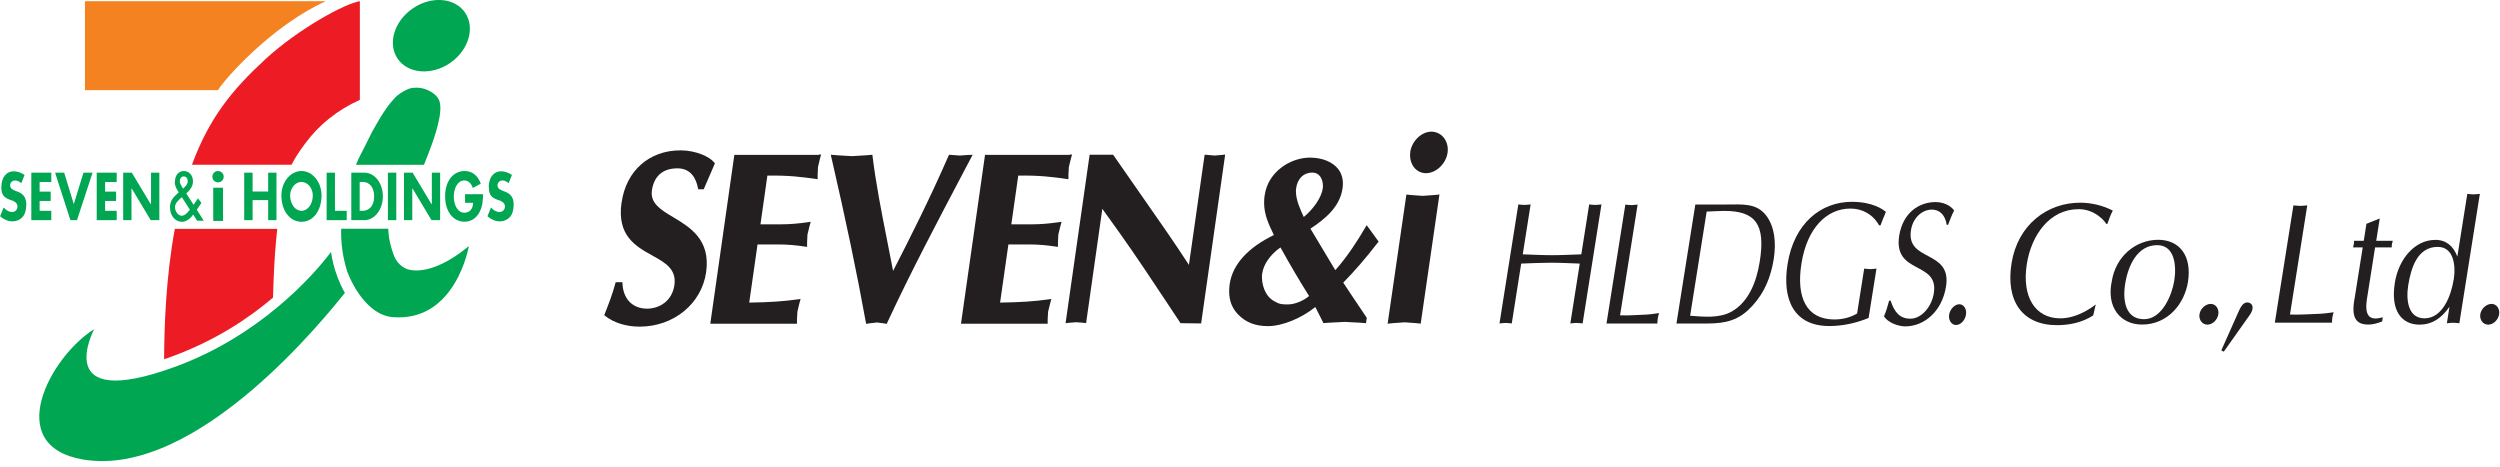 <svg width="289" height="54" viewBox="0 0 289 54" fill="none" xmlns="http://www.w3.org/2000/svg">
<path d="M71.85 23.41C71.3 27.25 73.48 28.47 75.41 29.54C76.92 30.38 78.22 31.11 77.96 32.96C77.69 34.84 76.18 35.68 74.8 35.68C73.14 35.68 72.05 34.58 71.96 32.81V32.62H71.17L71.13 32.77C70.81 33.98 70.35 35.17 69.91 36.28L69.85 36.43L69.97 36.53C70.98 37.32 72.39 37.76 73.94 37.76C77.88 37.76 81.11 35.11 81.63 31.46C82.16 27.71 79.78 26.28 77.86 25.13C76.4 24.26 75.15 23.51 75.36 22.02C75.6 20.35 76.62 19.46 78.32 19.46C79.9 19.46 80.48 20.69 80.68 21.72L80.71 21.88H81.35L82.64 18.89L82.56 18.78C82.01 18.09 80.4 17.38 78.66 17.38C75.05 17.38 72.38 19.74 71.86 23.4" fill="#231F20"/>
<path d="M94.67 17.9H84.89L82.11 37.42H92.13V36.94L92.18 36.04L92.39 35.14L92.55 34.56L92.26 34.6C90.58 34.84 88.87 34.95 86.61 34.98C86.67 34.54 87.52 28.58 87.57 28.26H90.04C91 28.26 91.97 28.34 93.09 28.51L93.3 28.54V28.03L93.34 27.13L93.56 26.22L93.72 25.64L93.44 25.68C92.27 25.85 91.28 25.93 90.32 25.93H87.91C87.97 25.51 88.67 20.61 88.71 20.3C91.14 20.26 92.75 20.46 94.31 20.69L94.52 20.72V20.21L94.56 19.31L94.77 18.41L94.92 17.86H94.67V17.9Z" fill="#231F20"/>
<path d="M112.1 17.9L110.96 17.98L109.72 17.89L109.65 18.01C107.55 22.85 105.15 27.6 103.24 31.32C103.08 30.51 102.5 27.53 102.5 27.53C101.89 24.44 101.26 21.25 100.87 18.08L100.85 17.89L100.14 17.95L98.47 18.05L96.82 17.95L96.04 17.89L96.1 18.16C97.79 25.49 99.06 31.55 100.09 37.25L100.13 37.44L100.56 37.37L101.37 37.28L102.11 37.37L102.5 37.44L102.56 37.31C105.27 31.48 108.28 25.78 111.19 20.26L112.44 17.89L112.09 17.92L112.1 17.9Z" fill="#231F20"/>
<path d="M123.65 17.9H113.87L111.09 37.42H121.11V36.94L121.16 36.04L121.38 35.14L121.54 34.56L121.26 34.6C119.58 34.84 117.87 34.95 115.61 34.98C115.67 34.54 116.52 28.58 116.57 28.26H119.04C120 28.26 120.97 28.34 122.09 28.51L122.3 28.54V28.03L122.34 27.13L122.56 26.22L122.72 25.64L122.44 25.68C121.27 25.85 120.28 25.93 119.32 25.93H116.91C116.97 25.51 117.67 20.61 117.71 20.3C120.14 20.26 121.75 20.46 123.31 20.69L123.51 20.72V20.22L123.56 19.31L123.78 18.4L123.93 17.86H123.68L123.65 17.9Z" fill="#231F20"/>
<path d="M141.39 17.9L140.4 17.98L139.27 17.88L139.23 18.06C139.23 18.06 137.57 29.73 137.44 30.62C135.7 27.95 133.87 25.33 132.09 22.79L128.68 17.89H128.59H125.96L123.18 37.36L123.74 37.3L124.41 37.25L125.07 37.3L125.56 37.35L125.58 37.16C125.58 37.16 127.31 24.99 127.43 24.14C127.84 24.7 129.45 26.96 129.45 26.96C131.25 29.49 132.96 32.06 134.76 34.78L136.47 37.36L138.85 37.39L141.63 17.87L141.39 17.89V17.9Z" fill="#231F20"/>
<path d="M146.19 22.58C146.15 22.87 146.13 23.15 146.13 23.42C146.13 24.81 146.65 25.9 147.2 27.04C147.2 27.04 147.23 27.1 147.26 27.17C144.25 28.63 142.48 30.58 142.15 32.84C142.11 33.13 142.09 33.42 142.09 33.68C142.09 34.75 142.43 35.63 143.11 36.34C144.01 37.27 145.11 37.7 146.58 37.7C148.23 37.7 150.45 36.79 152.05 35.49C152.2 35.79 152.99 37.35 152.99 37.35L153.72 37.3L155.44 37.21L157.14 37.3L157.91 37.36L158 36.74L156.28 34.18C156.28 34.18 155.44 32.9 155.28 32.67C156.56 31.37 157.83 29.91 159.27 28.05L159.37 27.93L157.99 26.03L157.85 26.26C156.99 27.73 155.81 29.61 154.36 31.23C154.13 30.85 151.61 26.64 151.61 26.64C151.61 26.64 151.55 26.54 151.49 26.43C153.18 25.32 154.9 23.91 155.2 21.76C155.22 21.58 155.24 21.4 155.24 21.22C155.24 20.58 155.06 20.02 154.7 19.55C154.06 18.72 152.85 18.22 151.44 18.22C149.17 18.22 146.59 19.85 146.2 22.56M150.72 25.09C150.33 24.25 149.81 23.13 149.81 22.14C149.81 22.02 149.81 21.9 149.83 21.78C149.99 20.64 150.69 19.95 151.71 19.95C152.08 19.95 152.38 20.1 152.6 20.38C152.81 20.66 152.93 21.05 152.93 21.48C152.93 21.59 152.93 21.71 152.9 21.82C152.74 22.94 151.69 24.29 150.71 25.09H150.72ZM147.67 35.01C147.09 34.74 146.7 34.47 146.33 33.83C146.04 33.32 145.88 32.64 145.88 32.03C145.88 31.89 145.88 31.75 145.91 31.62C146.07 30.53 146.84 29.44 148.02 28.6C149.11 30.57 150.22 32.46 151.33 34.22C150.71 34.76 149.67 35.19 148.91 35.19C148.48 35.19 148.04 35.19 147.68 35.02" fill="#231F20"/>
<path d="M163.03 17.59C163.01 17.71 163 17.83 163 17.95C163 18.46 163.16 18.95 163.44 19.32C163.79 19.77 164.29 20.02 164.84 20.02C166.01 20.02 167.16 18.93 167.34 17.65C167.43 17.02 167.28 16.41 166.92 15.94C166.57 15.48 166.03 15.22 165.47 15.22C164.33 15.22 163.2 16.3 163.02 17.59M166.18 22.51L165.74 22.55L164.45 22.64L163.18 22.55L162.58 22.49L162.55 22.68L160.41 37.42L161.09 37.35L162.38 37.26L163.64 37.35L164.24 37.41L164.26 37.22L166.4 22.48L166.17 22.51H166.18Z" fill="#231F20"/>
<path d="M183.71 23.63C183.93 23.65 184.17 23.69 184.41 23.69C184.65 23.69 184.87 23.65 185.13 23.63L182.95 37.39C182.69 37.37 182.48 37.33 182.25 37.33C182.01 37.33 181.76 37.37 181.53 37.39L182.62 30.47C181.48 30.43 180.38 30.37 179.26 30.37C178.14 30.37 177.02 30.43 175.85 30.47L174.76 37.39C174.5 37.37 174.29 37.33 174.06 37.33C173.82 37.33 173.57 37.37 173.34 37.39L175.52 23.63C175.75 23.65 175.98 23.69 176.22 23.69C176.44 23.69 176.68 23.65 176.94 23.63L176.03 29.4C177.18 29.44 178.3 29.5 179.41 29.5C180.52 29.5 181.65 29.44 182.8 29.4L183.71 23.63Z" fill="#231F20"/>
<path d="M187.28 36.45C188.26 36.49 189.24 36.41 190.22 36.37C190.74 36.35 191.26 36.27 191.78 36.19C191.73 36.41 191.67 36.59 191.64 36.79C191.61 36.99 191.61 37.19 191.59 37.4H185.71L187.89 23.65C188.11 23.67 188.35 23.71 188.59 23.71C188.81 23.71 189.05 23.67 189.31 23.65L187.28 36.45Z" fill="#231F20"/>
<path d="M197.28 24.46C197.98 24.44 198.66 24.38 199.33 24.38C202.95 24.38 204.11 25.94 203.43 30.22C203.04 32.68 202.1 34.92 200.19 36.01C198.75 36.84 196.79 36.6 195.38 36.5L197.29 24.46H197.28ZM193.8 37.4H196.95C198.66 37.4 200.46 37.36 202.07 35.86C203.49 34.53 204.61 32.71 205.05 29.9C205.35 27.98 205.13 26.11 204.12 24.85C202.99 23.44 201.32 23.64 199.64 23.64H195.98L193.8 37.39V37.4Z" fill="#231F20"/>
<path d="M217.23 26.07C216.53 24.78 215.28 24.11 213.91 24.11C211.16 24.11 208.9 26.37 208.25 30.45C207.61 34.45 208.87 36.93 212.05 36.93C212.92 36.93 213.86 36.73 214.68 36.24L215.5 31.05C215.72 31.07 215.96 31.11 216.2 31.11C216.43 31.11 216.66 31.07 216.92 31.05L216.01 36.76C214.51 37.37 212.97 37.69 211.47 37.69C207.38 37.69 205.99 34.64 206.64 30.54C207.39 25.81 210.5 23.33 214.08 23.33C216.49 23.33 217.7 24.22 218.01 24.5C217.78 25 217.59 25.53 217.39 26.05H217.21L217.23 26.07Z" fill="#231F20"/>
<path d="M218.55 34.74C218.97 36.03 219.57 36.84 220.84 36.84C222.11 36.84 223.3 35.49 223.55 33.89C224.15 30.13 218.83 31.79 219.55 27.23C219.97 24.62 221.81 23.36 223.75 23.36C224.52 23.36 225.41 23.66 225.9 24.33C225.62 24.85 225.42 25.42 225.2 25.99H225.04C224.87 24.9 224.27 24.23 223.32 24.23C222.21 24.23 221.14 25.16 220.91 26.6C220.32 30.32 225.65 28.82 224.96 33.12C224.5 36.01 222.43 37.73 220.24 37.73C219.45 37.73 218.22 37.3 217.79 36.56C218.05 35.97 218.22 35.37 218.38 34.76H218.54L218.55 34.74Z" fill="#231F20"/>
<path d="M226.5 35.17C227.02 35.17 227.37 35.73 227.27 36.37C227.17 37.03 226.64 37.57 226.12 37.57C225.6 37.57 225.22 37.03 225.32 36.37C225.43 35.71 225.98 35.17 226.5 35.17Z" fill="#231F20"/>
<path d="M241.98 36.46C240.7 37.3 239.17 37.59 237.79 37.59C233.8 37.59 231.84 34.82 232.53 30.46C233.24 25.98 236.65 23.43 240.48 23.43C241.81 23.43 243.11 23.77 244.24 24.34C243.98 24.84 243.79 25.36 243.62 25.87L243.49 25.89C243.29 25.53 242.16 24.18 240.29 24.18C236.95 24.18 234.83 27.15 234.3 30.53C233.7 34.36 235.3 36.8 238.17 36.8C240.13 36.8 241.85 35.53 242.27 35.19L241.98 36.44V36.46Z" fill="#231F20"/>
<path d="M249.37 28.34C251.39 28.34 251.63 30.69 251.34 32.48C251.09 34.03 249.97 36.9 247.85 36.9C245.73 36.9 245.35 34.79 245.67 32.82C246 30.71 247.07 28.34 249.37 28.34ZM244.12 32.52C243.48 35.55 245.16 37.52 247.61 37.52C250.61 37.52 252.53 35.11 252.93 32.58C253.4 29.61 251.98 27.72 249.49 27.72C246.87 27.72 244.57 29.65 244.12 32.52Z" fill="#231F20"/>
<path d="M255.56 35.13C256.14 35.13 256.54 35.69 256.44 36.33C256.33 36.99 255.76 37.53 255.18 37.53C254.6 37.53 254.16 36.99 254.26 36.33C254.36 35.67 254.97 35.13 255.56 35.13Z" fill="#231F20"/>
<path d="M258.75 36.09C258.95 35.65 259.24 34.96 259.77 34.96C260.15 34.96 260.47 35.24 260.39 35.69C260.33 36.11 260.06 36.43 259.83 36.75L257.07 40.65L256.78 40.51L258.75 36.09Z" fill="#231F20"/>
<path d="M264.72 36.36C265.82 36.4 266.92 36.32 268.02 36.28C268.6 36.26 269.18 36.18 269.77 36.1C269.71 36.32 269.65 36.5 269.62 36.7C269.59 36.9 269.59 37.1 269.58 37.3H262.97L265.12 23.74C265.37 23.76 265.64 23.8 265.91 23.8C266.18 23.8 266.43 23.76 266.72 23.74L264.72 36.37V36.36Z" fill="#231F20"/>
<path d="M275.1 25.25L274.69 27.84H276.61C276.51 28.12 276.47 28.4 276.49 28.6H274.56L273.77 33.6C273.58 34.82 273.1 36.82 274.61 36.82C274.88 36.82 275.16 36.74 275.45 36.68L275.38 37.16C274.85 37.36 274.33 37.52 273.8 37.52C272.42 37.52 271.73 36.82 272.21 34.39L273.13 28.6H272C272.1 28.34 272.13 28.1 272.12 27.84H273.25L273.56 25.87L275.11 25.25H275.1Z" fill="#231F20"/>
<path d="M283.64 32.34C283.35 34.17 282.37 36.8 280.27 36.8C278.37 36.8 278.12 34.69 278.39 32.98C278.72 30.93 279.47 28.54 281.8 28.54C283.65 28.54 283.91 30.67 283.65 32.34M286.67 22.41C286.39 22.43 286.17 22.47 285.93 22.47C285.68 22.47 285.45 22.43 285.22 22.41L284.07 29.66C283.62 28.47 282.8 27.73 281.53 27.73C279.13 27.73 277.27 29.96 276.84 32.71C276.33 35.96 277.65 37.53 279.71 37.53C281.07 37.53 282.2 36.85 283.16 35.46L282.86 37.37C283.1 37.35 283.34 37.31 283.59 37.31C283.83 37.31 284.04 37.35 284.3 37.37L286.67 22.42V22.41Z" fill="#231F20"/>
<path d="M288.02 35.13C288.6 35.13 289 35.69 288.9 36.33C288.79 36.99 288.22 37.53 287.64 37.53C287.06 37.53 286.62 36.99 286.72 36.33C286.82 35.67 287.44 35.13 288.02 35.13Z" fill="#231F20"/>
<path d="M25.2 10.42H9.82V0.14H37.66C31.24 3.06 25.81 9.34 25.2 10.42Z" fill="#F58220"/>
<path d="M39.87 33.86C37.92 36.26 22.84 55.35 9.61 53.12C0.2 51.53 5.84 41.19 10.89 38.05C10.89 38.05 5.71 47.73 20.3 42.38C29.94 38.84 36.13 31.98 38.27 29.12C38.27 29.12 38.52 31.51 39.87 33.86Z" fill="#00A651"/>
<path d="M49.01 19.05C49.18 18.62 49.36 18.18 49.54 17.71C50.36 15.59 51.21 12.98 50.8 11.69C50.8 11.69 50.69 11.43 50.62 11.32C50.1 10.57 48.86 10.02 47.87 10.15H47.83C47.49 10.16 47.13 10.29 46.78 10.49C46.62 10.57 46.46 10.66 46.32 10.76C45.98 10.99 45.7 11.22 45.47 11.52C44.49 12.53 43.32 14.71 43.32 14.71C42.97 15.23 42.47 16.4 41.73 17.79C41.53 18.16 41.34 18.58 41.15 19.05H49.01Z" fill="#00A651"/>
<path d="M47.01 31.09C46.25 30.77 45.73 30.17 45.44 29.27C44.85 27.58 44.89 26.47 44.89 26.47C44.89 26.47 44.9 26.45 44.9 26.44H39.44C39.39 28.09 39.62 29.74 40.14 31.39C40.14 31.39 41.9 36.37 45.4 36.66C52.71 37.25 54.2 28.45 54.2 28.45C49.53 32.31 47 31.08 47 31.08" fill="#00A651"/>
<path d="M45.97 6.79C47.16 8.53 49.87 8.75 52.02 7.29C54.17 5.82 54.95 3.21 53.77 1.47C52.58 -0.28 49.86 -0.5 47.72 0.97C45.57 2.44 44.78 5.04 45.97 6.79Z" fill="#00A651"/>
<path d="M33.7 19.05C34.13 18.19 34.65 17.43 35.33 16.52C36.88 14.43 38.98 12.73 41.6 11.54V0.14C39.94 0.37 34.52 3.31 30.67 6.85C26.85 10.37 24.2 13.6 22.19 19.04H33.69L33.7 19.05Z" fill="#ED1C24"/>
<path d="M19.87 41.21C24.9 39.37 28.76 36.79 31.56 34.4C31.63 31.93 31.74 29.59 31.92 27.78C31.96 27.31 32.01 26.88 32.05 26.46H20.21C19.15 32.18 18.99 37.94 18.97 41.53C19.26 41.43 19.56 41.32 19.87 41.21Z" fill="#ED1C24"/>
<path d="M20.2 21.02C20.2 21.41 20.35 21.8 20.67 22.23C20.63 22.27 20.42 22.46 20.42 22.46C20.01 22.84 19.65 23.24 19.65 23.96C19.65 24.92 20.24 25.64 21.03 25.64C21.49 25.64 21.96 25.34 22.33 24.8C22.38 24.89 22.79 25.52 22.79 25.52H23.56C23.56 25.52 22.78 24.29 22.75 24.25C22.78 24.21 23.28 23.45 23.28 23.45L22.88 22.93C22.88 22.93 22.44 23.58 22.38 23.68C22.32 23.58 21.56 22.42 21.53 22.36C21.85 22.07 22.31 21.62 22.31 20.97C22.31 20.18 21.78 19.77 21.26 19.77C20.64 19.77 20.22 20.28 20.22 21.03M21.04 21.61V21.59C20.91 21.39 20.79 21.2 20.79 20.94C20.79 20.63 20.98 20.39 21.23 20.39C21.51 20.39 21.7 20.61 21.7 20.95C21.7 21.29 21.49 21.49 21.28 21.69L21.19 21.78C21.19 21.78 21.18 21.78 21.16 21.81C21.12 21.75 21.04 21.62 21.04 21.62M21.03 22.8C21.08 22.87 21.92 24.19 21.95 24.24C21.66 24.61 21.36 24.94 21 24.94C20.61 24.94 20.23 24.46 20.23 23.96C20.23 23.49 20.63 23.14 20.92 22.89L21 22.82H21.01" fill="#00A651"/>
<path d="M0.15 21.62C0.15 22.67 0.58 22.88 1.27 23.14H1.31C1.56 23.24 2.02 23.41 2.02 23.86C2.02 24.31 1.69 24.51 1.39 24.51C1.07 24.51 0.75 24.34 0.42 23.99C0.35 24.17 0.04 24.91 0.01 25C0.44 25.38 0.95 25.59 1.44 25.59C1.9 25.59 2.32 25.41 2.61 25.08C2.89 24.77 3.04 24.27 3.04 23.62C3.04 22.66 2.49 22.33 2.02 22.15L1.73 22.04C1.52 21.95 1.17 21.8 1.17 21.42C1.17 21.08 1.46 20.86 1.74 20.86C1.99 20.86 2.24 20.98 2.46 21.18C2.53 21.01 2.8 20.32 2.84 20.22C2.47 19.97 1.99 19.8 1.58 19.8C0.73 19.8 0.16 20.53 0.16 21.61" fill="#00A651"/>
<path d="M3.62 19.96V25.45H5.93V24.37H4.58V23.23H5.86V22.15H4.58V21.04H5.93V19.96H3.62Z" fill="#00A651"/>
<path d="M9.65 19.96C9.61 20.08 8.53 23.6 8.53 23.6C8.53 23.6 7.45 20.08 7.42 19.96H6.37C6.44 20.17 8.11 25.34 8.14 25.45H8.9C8.94 25.34 10.63 20.17 10.7 19.96H9.65Z" fill="#00A651"/>
<path d="M11.18 19.96V25.45H13.49V24.37H12.15V23.23H13.42V22.15H12.15V21.04H13.49V19.96H11.18Z" fill="#00A651"/>
<path d="M17.46 19.96V23.64L17.29 23.38C17.29 23.38 15.29 20.04 15.24 19.96H14.24V25.45H15.2V21.76L15.37 22.02C15.37 22.02 17.37 25.37 17.42 25.45H18.42V19.96H17.45H17.46Z" fill="#00A651"/>
<path d="M31 19.96V22.14H29.2V19.96H28.23V25.45H29.2V23.13H31V25.45H31.96V19.96H31Z" fill="#00A651"/>
<path d="M32.53 22.6C32.53 24.36 33.51 25.64 34.85 25.64C36.19 25.64 37.17 24.36 37.17 22.6C37.17 21.04 36.13 19.77 34.85 19.77C33.57 19.77 32.53 21.04 32.53 22.6ZM33.54 22.6C33.54 21.75 34.14 21.03 34.85 21.03C35.56 21.03 36.16 21.75 36.16 22.6C36.16 23.59 35.58 24.37 34.85 24.37C34.12 24.37 33.54 23.59 33.54 22.6Z" fill="#00A651"/>
<path d="M37.76 19.96V25.45H40.08V24.37H38.72V19.96H37.76Z" fill="#00A651"/>
<path d="M40.61 19.96V25.45H42.13C43.3 25.45 44.26 24.22 44.26 22.7C44.26 21.18 43.31 19.96 42.13 19.96H40.61ZM41.58 24.28V21.03H41.93C42.73 21.03 43.25 21.68 43.25 22.7C43.25 23.93 42.56 24.37 41.91 24.37H41.57V24.28H41.58Z" fill="#00A651"/>
<path d="M45.81 19.96H44.84V25.45H45.81V19.96Z" fill="#00A651"/>
<path d="M49.92 19.96V23.64L49.75 23.38C49.75 23.38 47.75 20.04 47.7 19.96H46.7V25.45H47.66V21.76L47.83 22.02C47.83 22.02 49.83 25.37 49.88 25.45H50.88V19.96H49.92Z" fill="#00A651"/>
<path d="M51.46 22.73C51.46 24.44 52.38 25.63 53.69 25.63C54.43 25.63 55.03 25.26 55.41 24.56C55.78 23.89 55.83 23.2 55.84 22.45H53.76V23.44H54.69V23.53C54.64 24.19 54.26 24.59 53.69 24.59C52.88 24.59 52.46 23.66 52.46 22.73C52.46 21.8 52.88 20.86 53.68 20.86C54.12 20.86 54.47 21.18 54.66 21.73C54.79 21.66 55.48 21.28 55.58 21.23C55.22 20.27 54.58 19.77 53.72 19.77C52.36 19.77 51.45 20.96 51.45 22.73" fill="#00A651"/>
<path d="M56.51 21.62C56.51 22.67 56.94 22.88 57.63 23.14H57.67C57.92 23.24 58.37 23.41 58.37 23.86C58.37 24.31 58.04 24.51 57.74 24.51C57.41 24.51 57.09 24.34 56.76 23.99C56.69 24.17 56.39 24.91 56.35 25C56.78 25.38 57.28 25.59 57.78 25.59C58.24 25.59 58.66 25.41 58.95 25.08C59.23 24.77 59.38 24.27 59.38 23.62C59.38 22.66 58.84 22.33 58.36 22.15L58.07 22.04C57.86 21.95 57.51 21.8 57.51 21.42C57.51 21.08 57.81 20.86 58.08 20.86C58.33 20.86 58.58 20.98 58.8 21.18C58.87 21.01 59.14 20.32 59.18 20.22C58.82 19.97 58.33 19.8 57.92 19.8C57.07 19.8 56.5 20.53 56.5 21.61" fill="#00A651"/>
<path d="M25.78 21.7H24.65V25.54H25.78V21.7Z" fill="#00A651"/>
<path d="M25.86 20.42C25.86 20.78 25.57 21.08 25.2 21.08C24.83 21.08 24.55 20.79 24.55 20.42C24.55 20.05 24.85 19.77 25.2 19.77C25.55 19.77 25.86 20.06 25.86 20.42Z" fill="#00A651"/>
</svg>
